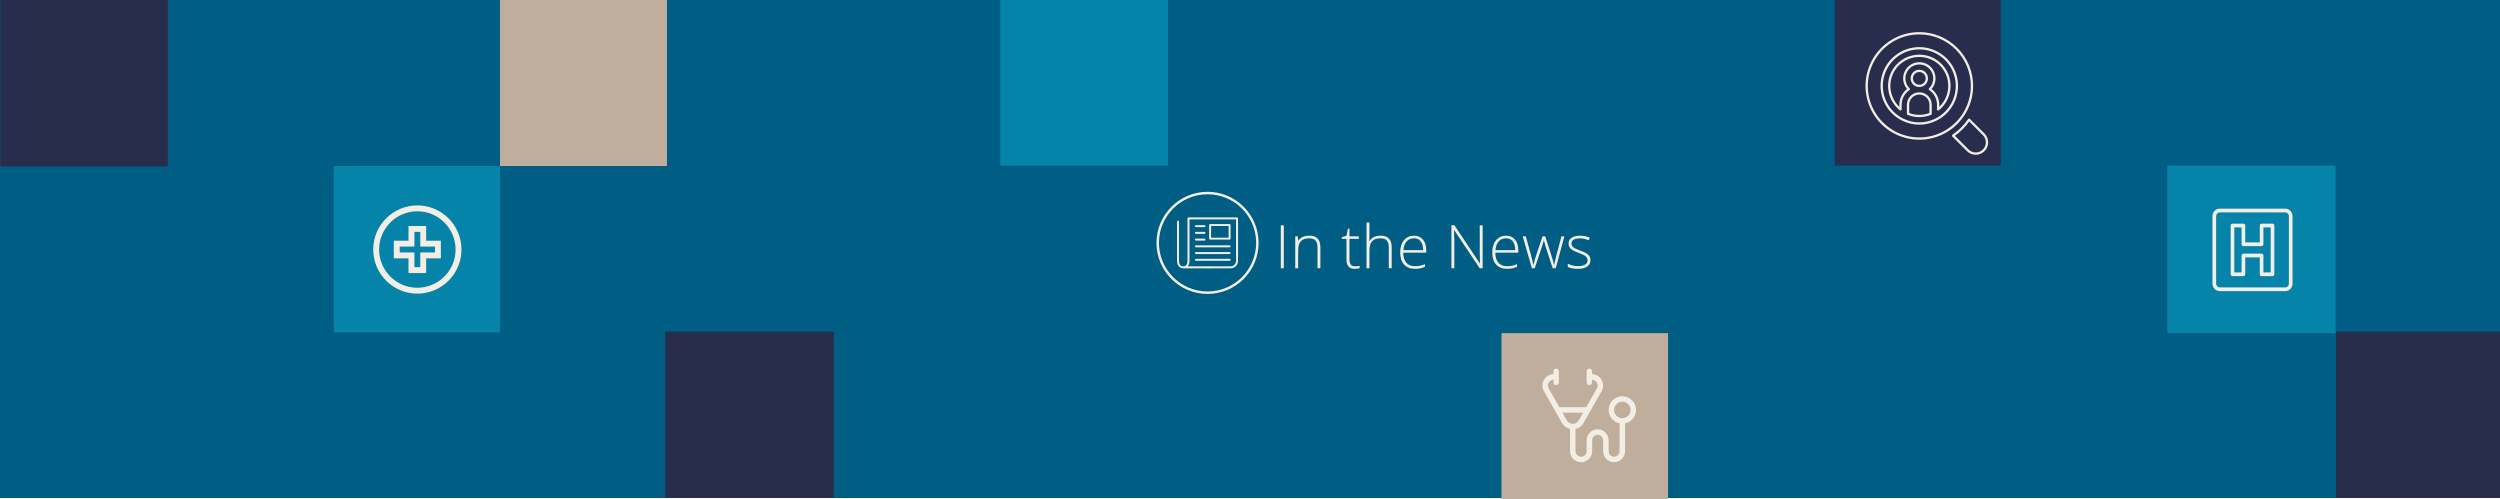 <?xml version="1.0" encoding="utf-8"?>
<!-- Generator: Adobe Illustrator 26.4.1, SVG Export Plug-In . SVG Version: 6.00 Build 0)  -->
<svg version="1.1" id="Layer_1" xmlns="http://www.w3.org/2000/svg" xmlns:xlink="http://www.w3.org/1999/xlink" x="0px" y="0px"
	 viewBox="0 0 2160.02 431.26" style="enable-background:new 0 0 2160.02 431.26;" xml:space="preserve">
<style type="text/css">
	.st0{fill:#005D83;}
	.st1{fill:#00386B;}
	.st2{fill:#DADADA;}
	.st3{fill:#DFAA0E;}
	.st4{fill:#ACAFAA;}
	.st5{fill:#73832A;}
	.st6{fill:#C6C6C6;}
	.st7{fill:#3985E6;}
	.st8{fill:#DBAE05;}
	.st9{fill:#FFFFFF;}
	.st10{fill:#EDEDED;}
	.st11{fill:url(#SVGID_1_);}
	.st12{fill:url(#SVGID_00000137850353440996961430000017960409829476831151_);}
	.st13{fill:url(#SVGID_00000168823800522413851710000013916366823628589991_);}
	.st14{fill:url(#SVGID_00000150796529151443944180000011379513615406673584_);}
	.st15{fill:url(#SVGID_00000025440657493360143740000012597422533930900131_);}
	.st16{fill:#761510;}
	.st17{fill:#03ACBF;}
	.st18{fill:url(#SVGID_00000121248959926016619510000008983660385422038434_);}
	.st19{fill:url(#SVGID_00000119115033676613569830000009526777875696601767_);}
	.st20{fill:url(#SVGID_00000150097895187035576720000003870420493017211292_);}
	.st21{fill:url(#SVGID_00000126294677086884291670000005791993780870409368_);}
	.st22{fill:url(#SVGID_00000082344695893555598090000016766775078678938813_);}
	.st23{fill:url(#SVGID_00000093870887149145236670000015928664487961249956_);}
	.st24{fill:url(#SVGID_00000081619600590175662130000004408229829398875797_);}
	.st25{fill:url(#SVGID_00000152258019362949665660000002169607096366371237_);}
	.st26{fill:url(#SVGID_00000137820300865262236250000010258876813700228482_);}
	.st27{fill:url(#SVGID_00000124147436309596982720000002951855006804521606_);}
	.st28{fill:url(#SVGID_00000075141007291186865520000006473741253319211198_);}
	.st29{fill:url(#SVGID_00000049941476503042202990000002960176167548706701_);}
	.st30{fill:url(#SVGID_00000170274316876104127090000004505910161725558411_);}
	.st31{fill:#282D4E;}
	.st32{fill:#0683A9;}
	.st33{fill:#BEAE9B;}
	.st34{fill:#F2EEE5;}
	.st35{fill:#F4F4F4;}
	.st36{fill:#F6F6F6;}
	.st37{fill:url(#SVGID_00000075849040257335854990000000895003880752585662_);}
	.st38{fill:url(#SVGID_00000008111904224788886130000002608612877098171812_);}
	.st39{fill:url(#SVGID_00000062155790648399202870000002314870119041773987_);}
	.st40{fill:url(#SVGID_00000145760739417337207490000010093493643631470271_);}
	.st41{fill:url(#SVGID_00000077287712538671259760000002040831486329127320_);}
	.st42{fill:#FFFFFF;stroke:#1D1D1B;stroke-miterlimit:10;}
	.st43{opacity:0.92;fill:#0683A9;}
	.st44{fill:none;stroke:#FFFFFF;stroke-width:2;stroke-linejoin:round;}
	.st45{fill:none;stroke:#F2EEE5;stroke-width:2;stroke-linejoin:round;}
</style>
<rect x="-3.93" y="-8.54" class="st0" width="2170.83" height="438.82"/>
<rect x="0.27" y="-0.68" class="st31" width="144.71" height="144.45"/>
<rect x="288.37" y="143.44" class="st32" width="143.64" height="143.78"/>
<rect x="432.02" y="-0.68" class="st33" width="144.27" height="144.11"/>
<rect x="864.26" y="-0.68" class="st32" width="144.87" height="143.78"/>
<rect x="1585.24" y="-0.68" class="st31" width="143.4" height="143.78"/>
<rect x="1872.53" y="143.1" class="st32" width="145.43" height="144.78"/>
<rect x="574.81" y="286.5" class="st31" width="145.65" height="143.78"/>
<rect x="1297.31" y="287.83" class="st33" width="143.88" height="143.78"/>
<rect x="2018.26" y="286.5" class="st31" width="142.33" height="143.78"/>
<g>
	<path class="st34" d="M360.59,177.47c-21.02,0-38.12,17.1-38.12,38.12s17.1,38.12,38.12,38.12c21.02,0,38.12-17.1,38.12-38.12
		S381.61,177.47,360.59,177.47z M360.59,248.62c-18.22,0-33.03-14.82-33.03-33.03s14.82-33.03,33.03-33.03
		c18.22,0,33.03,14.82,33.03,33.03S378.8,248.62,360.59,248.62z"/>
	<path class="st34" d="M368.21,195.26h-15.25v12.71h-12.71v15.25h12.71v12.71h15.25v-12.71h12.71v-15.25h-12.71V195.26z
		 M375.84,213.05v5.08h-12.71v12.71h-5.08v-12.71h-12.71v-5.08h12.71v-12.71h5.08v12.71H375.84z"/>
</g>
<g>
	<g>
		<g>
			<path class="st34" d="M1974.47,180.27h-56.59c-3.47,0-6.29,2.91-6.29,6.48v58.31c0,3.57,2.82,6.48,6.29,6.48h56.59
				c3.47,0,6.29-2.91,6.29-6.48v-58.31C1980.76,183.18,1977.94,180.27,1974.47,180.27z M1977.62,245.06c0,1.79-1.41,3.24-3.14,3.24
				h-56.59c-1.73,0-3.14-1.45-3.14-3.24v-58.31c0-1.79,1.41-3.24,3.14-3.24h56.59c1.73,0,3.14,1.45,3.14,3.24V245.06z"/>
			<path class="st34" d="M1963.47,193.23h-9.43c-0.87,0-1.57,0.72-1.57,1.62v14.58h-12.58v-14.58c0-0.9-0.7-1.62-1.57-1.62h-9.43
				c-0.87,0-1.57,0.72-1.57,1.62v42.11c0,0.9,0.7,1.62,1.57,1.62h9.43c0.87,0,1.57-0.72,1.57-1.62v-14.58h12.58v14.58
				c0,0.9,0.7,1.62,1.57,1.62h9.43c0.87,0,1.57-0.72,1.57-1.62v-42.11C1965.04,193.96,1964.34,193.23,1963.47,193.23z
				 M1961.9,235.34h-6.29v-14.58c0-0.9-0.7-1.62-1.57-1.62h-15.72c-0.87,0-1.57,0.72-1.57,1.62v14.58h-6.29v-38.87h6.29v14.58
				c0,0.9,0.7,1.62,1.57,1.62h15.72c0.87,0,1.57-0.72,1.57-1.62v-14.58h6.29L1961.9,235.34L1961.9,235.34z"/>
		</g>
	</g>
</g>
<g>
	<g>
		<path class="st34" d="M1401.69,342.35c-6.53,0-11.84,5.31-11.84,11.84c0,5.72,4.08,10.51,9.48,11.61v24.08
			c0,2.61-2.13,4.74-4.74,4.74c-2.61,0-4.74-2.13-4.74-4.74c0-5.11,0-0.02,0-9.48c0-5.22-4.25-9.48-9.48-9.48
			c-5.22,0-9.48,4.25-9.48,9.48c0,3.36,0,6.11,0,9.48c0,2.61-2.13,4.74-4.74,4.74c-2.65,0-4.9-2.17-4.9-4.74v-19.23
			c2.86-0.68,5.44-2.57,6.94-5.19c0,0,15.06-26.51,15.61-27.48c0.85-1.49,1.3-3.18,1.3-4.89c0-5.31-4.22-9.65-9.48-9.85v-2.38
			c0-1.31-1.06-2.37-2.37-2.37s-2.37,1.06-2.37,2.37v9.48c0,1.31,1.06,2.37,2.37,2.37s2.37-1.06,2.37-2.37v-2.35
			c2.64,0.2,4.74,2.41,4.74,5.1c0,0.89-0.23,1.77-0.68,2.54l-9.19,16.18h-23.21l-9.2-16.19c-0.44-0.77-0.67-1.65-0.67-2.54
			c0-2.69,2.09-4.91,4.74-5.1v2.35c0,1.31,1.06,2.37,2.37,2.37s2.37-1.06,2.37-2.37v-9.48c0-1.31-1.06-2.37-2.37-2.37
			s-2.37,1.06-2.37,2.37v2.38c-5.26,0.2-9.48,4.54-9.48,9.85c0,1.71,0.45,3.4,1.3,4.88c0.44,0.78,15.62,27.49,15.62,27.49
			c1.49,2.61,4.07,4.5,6.93,5.18v19.23c0,5.27,4.42,9.48,9.63,9.48c5.22,0,9.48-4.25,9.48-9.48c0-5.11,0-0.02,0-9.48
			c0-2.61,2.13-4.74,4.74-4.74c2.61,0,4.74,2.13,4.74,4.74c0,3.36,0,6.11,0,9.48c0,5.22,4.25,9.48,9.48,9.48
			c5.22,0,9.48-4.25,9.48-9.48V365.8c5.4-1.1,9.48-5.89,9.48-11.61C1413.53,347.66,1408.22,342.35,1401.69,342.35z M1358.89,366.2
			c-2.05,0-4.14-1.24-5.19-3.07l-3.73-6.56h17.83l-3.72,6.56C1363.03,364.96,1360.94,366.2,1358.89,366.2z M1401.69,361.3
			c-3.92,0-7.11-3.19-7.11-7.11c0-3.92,3.19-7.11,7.11-7.11c3.92,0,7.11,3.19,7.11,7.11C1408.79,358.11,1405.6,361.3,1401.69,361.3z
			"/>
	</g>
</g>
<g>
	<path class="st34" d="M1106.63,231.77v-37.12h2.59v37.12H1106.63z"/>
	<path class="st34" d="M1138.34,231.77v-17.9c0-2.78-0.58-4.79-1.75-6.06s-2.98-1.89-5.43-1.89c-3.3,0-5.72,0.83-7.25,2.5
		s-2.3,4.37-2.3,8.11v15.23h-2.51v-27.6h2.13l0.48,3.78h0.15c1.79-2.88,4.99-4.32,9.57-4.32c6.26,0,9.39,3.36,9.39,10.08v18.05
		H1138.34z"/>
	<path class="st34" d="M1170.57,230.05c1.59,0,2.98-0.14,4.16-0.41v2.03c-1.22,0.41-2.62,0.61-4.21,0.61c-2.44,0-4.24-0.65-5.4-1.96
		s-1.74-3.35-1.74-6.14v-17.82h-4.09v-1.47l4.09-1.14l1.27-6.25h1.29v6.68h8.1v2.18h-8.1v17.47c0,2.12,0.37,3.68,1.12,4.7
		S1168.97,230.05,1170.57,230.05z"/>
	<path class="st34" d="M1199.94,231.77v-17.9c0-2.78-0.58-4.79-1.75-6.06s-2.98-1.89-5.43-1.89c-3.3,0-5.72,0.83-7.25,2.5
		s-2.3,4.37-2.3,8.11v15.23h-2.51v-39.51h2.51v12.57l-0.13,3.53h0.18c1.03-1.66,2.34-2.86,3.91-3.61s3.53-1.12,5.87-1.12
		c6.26,0,9.39,3.36,9.39,10.08v18.05H1199.94z"/>
	<path class="st34" d="M1222.51,232.28c-4.01,0-7.14-1.24-9.38-3.71s-3.36-5.93-3.36-10.38c0-4.4,1.08-7.93,3.25-10.58
		s5.09-3.97,8.76-3.97c3.25,0,5.81,1.13,7.69,3.4s2.82,5.35,2.82,9.24v2.03h-19.88c0.03,3.79,0.92,6.69,2.65,8.68s4.22,3,7.45,3
		c1.57,0,2.96-0.11,4.15-0.33s2.7-0.69,4.53-1.42v2.29c-1.56,0.68-3,1.14-4.32,1.38S1224.11,232.28,1222.51,232.28z M1221.78,205.88
		c-2.66,0-4.79,0.88-6.4,2.63s-2.55,4.28-2.82,7.58h17.06c0-3.2-0.69-5.7-2.08-7.5S1224.23,205.88,1221.78,205.88z"/>
	<path class="st34" d="M1281.04,231.77h-2.62l-21.99-32.96h-0.2c0.2,3.93,0.3,6.89,0.3,8.89v24.07h-2.49v-37.12h2.59l21.96,32.91
		h0.15c-0.15-3.05-0.23-5.94-0.23-8.68v-24.22h2.51V231.77z"/>
	<path class="st34" d="M1302.06,232.28c-4.01,0-7.14-1.24-9.38-3.71s-3.36-5.93-3.36-10.38c0-4.4,1.08-7.93,3.25-10.58
		s5.09-3.97,8.76-3.97c3.25,0,5.81,1.13,7.69,3.4s2.82,5.35,2.82,9.24v2.03h-19.88c0.03,3.79,0.92,6.69,2.65,8.68s4.22,3,7.45,3
		c1.57,0,2.96-0.11,4.15-0.33s2.7-0.69,4.53-1.42v2.29c-1.56,0.68-3,1.14-4.32,1.38S1303.65,232.28,1302.06,232.28z M1301.33,205.88
		c-2.66,0-4.79,0.88-6.4,2.63s-2.55,4.28-2.82,7.58h17.06c0-3.2-0.69-5.7-2.08-7.5S1303.78,205.88,1301.33,205.88z"/>
	<path class="st34" d="M1341.52,231.77l-6.04-18.46c-0.39-1.25-0.89-3.09-1.5-5.51h-0.15l-0.53,1.88l-1.14,3.68l-6.14,18.41h-2.49
		l-7.9-27.6h2.69l4.42,16c1.03,3.96,1.71,6.87,2.03,8.73h0.15c1-3.96,1.73-6.59,2.18-7.9l5.69-16.83h2.29l5.41,16.78
		c1.22,3.98,1.96,6.61,2.23,7.9h0.15c0.14-1.1,0.81-4.05,2.03-8.84l4.21-15.84h2.54l-7.49,27.6H1341.52z"/>
	<path class="st34" d="M1374.17,224.59c0,2.47-0.94,4.37-2.82,5.7s-4.54,1.99-8,1.99c-3.69,0-6.62-0.57-8.79-1.7v-2.72
		c2.78,1.39,5.7,2.08,8.79,2.08c2.73,0,4.79-0.45,6.21-1.36s2.12-2.11,2.12-3.62c0-1.39-0.56-2.56-1.69-3.5s-2.97-1.88-5.55-2.79
		c-2.76-1-4.7-1.86-5.81-2.58s-1.96-1.53-2.53-2.44s-0.85-2.01-0.85-3.31c0-2.07,0.87-3.7,2.6-4.9s4.16-1.8,7.27-1.8
		c2.98,0,5.81,0.56,8.48,1.68l-0.94,2.29c-2.71-1.12-5.22-1.68-7.54-1.68c-2.25,0-4.04,0.37-5.36,1.12s-1.98,1.78-1.98,3.1
		c0,1.44,0.51,2.59,1.54,3.45s3.03,1.83,6,2.89c2.49,0.9,4.3,1.71,5.43,2.42s1.98,1.54,2.55,2.45S1374.17,223.35,1374.17,224.59z"/>
</g>
<g id="head_hunting_00000008131243774257701340000010923382575321432766_">
	<g id="head_hunting_x5F_2_00000030483418972688296890000002038915908898868669_">
		<path id="Vector_26_00000052817829148309546030000006409110973989269131_" class="st45" d="M1658.3,74.23c3.59,0,6.5-2.91,6.5-6.5
			c0-3.59-2.91-6.5-6.5-6.5c-3.59,0-6.5,2.91-6.5,6.5C1651.8,71.32,1654.71,74.23,1658.3,74.23z"/>
		<path id="Vector_27_00000000926532225059239790000012275525215487191188_" class="st45" d="M1668.05,90.47
			c0-2.59-1.03-5.06-2.86-6.89c-1.83-1.83-4.31-2.85-6.89-2.85c-2.59,0-5.06,1.03-6.89,2.85c-1.83,1.83-2.86,4.31-2.86,6.89v7.84
			c6.25,2.55,13.25,2.55,19.5,0V90.47z"/>
		<path id="Vector_28_00000027566733345970538330000013372137144599497899_" class="st45" d="M1658.3,48.23
			c-5.38,0-10.64,1.66-15.03,4.78c-4.39,3.11-7.71,7.51-9.5,12.59c-1.78,5.08-1.95,10.59-0.46,15.77c1.48,5.18,4.54,9.76,8.74,13.13
			v-4.01c0-2.66,0.66-5.28,1.91-7.63c1.25-2.35,3.06-4.35,5.27-5.84c-1.85-1.81-3.12-4.12-3.65-6.65c-0.53-2.53-0.29-5.16,0.69-7.55
			c0.97-2.39,2.64-4.44,4.79-5.89c2.15-1.44,4.67-2.21,7.26-2.21c2.58,0,5.11,0.77,7.26,2.21c2.14,1.44,3.81,3.49,4.78,5.89
			c0.97,2.39,1.21,5.02,0.68,7.55c-0.53,2.53-1.8,4.85-3.65,6.65c0.86,0.58,1.66,1.23,2.4,1.95c3.05,3.05,4.77,7.19,4.77,11.51v4.01
			c4.21-3.36,7.26-7.95,8.74-13.13c1.48-5.18,1.32-10.69-0.46-15.77c-1.78-5.08-5.1-9.48-9.5-12.59
			C1668.93,49.89,1663.68,48.22,1658.3,48.23z"/>
		<path id="Vector_29_00000053544830080533042570000007461067719704088254_" class="st45" d="M1658.3,28.73
			c-9,0-17.79,2.67-25.27,7.67c-7.48,5-13.31,12.1-16.76,20.42c-3.44,8.31-4.34,17.46-2.59,26.29c1.75,8.82,6.09,16.93,12.45,23.29
			c6.36,6.36,14.47,10.7,23.29,12.45c8.82,1.76,17.97,0.85,26.29-2.59c8.31-3.44,15.42-9.27,20.42-16.76s7.67-16.28,7.67-25.28
			c-0.01-12.06-4.81-23.63-13.34-32.15C1681.92,33.54,1670.36,28.74,1658.3,28.73z M1672.73,103.3c-0.09,0.05-0.19,0.1-0.29,0.14
			c-4.4,2.16-9.24,3.29-14.15,3.29c-4.9,0-9.74-1.12-14.15-3.29c-0.1-0.04-0.2-0.09-0.29-0.14c-6.57-3.26-11.84-8.64-14.96-15.27
			c-3.12-6.63-3.91-14.12-2.24-21.26c1.67-7.14,5.71-13.5,11.45-18.05c5.74-4.55,12.86-7.03,20.19-7.03
			c7.33,0,14.44,2.48,20.19,7.03c5.74,4.55,9.78,10.92,11.45,18.05c1.67,7.14,0.88,14.63-2.24,21.26
			C1684.57,94.66,1679.3,100.04,1672.73,103.3z"/>
		<path id="Vector_30_00000129923398765912258700000001084660868678918817_" class="st45" d="M1716.79,122.97
			c0,1.93-0.57,3.81-1.64,5.42c-1.07,1.6-2.59,2.85-4.38,3.59c-1.78,0.74-3.74,0.93-5.63,0.55c-1.89-0.38-3.63-1.31-4.99-2.67
			l-12.64-12.64c5.4-3.71,10.07-8.38,13.78-13.78l12.64,12.64c0.91,0.9,1.63,1.97,2.12,3.16
			C1716.54,120.42,1716.79,121.69,1716.79,122.97z"/>
	</g>
</g>
<g>
	<path class="st34" d="M1043.33,165.71c-12.19,0-23.22,4.94-31.2,12.93c-7.98,7.98-12.93,19.02-12.93,31.2
		c0,12.19,4.94,23.22,12.93,31.2c7.98,7.98,19.02,12.93,31.2,12.93s23.22-4.94,31.2-12.93c7.98-7.98,12.93-19.02,12.93-31.2
		c0-12.19-4.94-23.22-12.93-31.2C1066.55,170.65,1055.52,165.71,1043.33,165.71L1043.33,165.71z M1013.65,180.16
		c7.6-7.6,18.09-12.29,29.68-12.29c11.59,0,22.08,4.7,29.68,12.29c7.6,7.6,12.3,18.09,12.3,29.68c0,11.59-4.7,22.08-12.3,29.68
		c-7.6,7.6-18.09,12.3-29.68,12.3c-11.59,0-22.08-4.7-29.68-12.3c-7.6-7.6-12.29-18.09-12.29-29.68
		C1001.36,198.25,1006.05,187.76,1013.65,180.16L1013.65,180.16z"/>
	<path class="st34" d="M1018.7,191.51c0-0.47-0.39-0.86-0.86-0.86s-0.86,0.38-0.86,0.86v33.89c0,1.8,0.46,3.45,1.42,4.63
		c0.9,1.1,2.19,1.78,3.91,1.8c13.61,0.15,27.31,0,40.93,0c1.78,0,3.38-0.72,4.55-1.88c1.16-1.16,1.88-2.77,1.88-4.54v-36.69
		c0-0.47-0.39-0.86-0.86-0.86h-41.94c-0.47,0-0.86,0.38-0.86,0.86v36.69c0,1.43-0.33,2.7-1.03,3.56c-0.58,0.72-1.45,1.16-2.63,1.16
		s-2.05-0.44-2.63-1.16c-0.7-0.86-1.03-2.12-1.03-3.56V191.51z M1026.25,230.12l0.07-0.09c0.96-1.18,1.42-2.83,1.42-4.63v-35.83
		h40.22v35.83c0,1.3-0.53,2.48-1.38,3.33c-0.85,0.85-2.03,1.38-3.33,1.38H1026.25z"/>
	<path class="st34" d="M1062.38,193.58h-16.84c-0.47,0-0.86,0.38-0.86,0.85v11.76c0,0.47,0.38,0.85,0.86,0.85h16.84
		c0.47,0,0.86-0.38,0.86-0.85v-11.76C1063.24,193.96,1062.86,193.58,1062.38,193.58L1062.38,193.58z M1046.4,195.29h15.13v10.05
		h-15.13V195.29z"/>
	<path class="st34" d="M1040.68,196.25c0.47,0,0.86-0.39,0.86-0.86c0-0.47-0.38-0.86-0.86-0.86h-7.39c-0.47,0-0.86,0.38-0.86,0.86
		c0,0.47,0.39,0.86,0.86,0.86H1040.68z"/>
	<path class="st34" d="M1040.68,202.07c0.47,0,0.86-0.39,0.86-0.86c0-0.47-0.38-0.86-0.86-0.86h-7.39c-0.47,0-0.86,0.39-0.86,0.86
		c0,0.47,0.39,0.86,0.86,0.86H1040.68z"/>
	<path class="st34" d="M1040.68,207.89c0.47,0,0.86-0.39,0.86-0.86c0-0.47-0.38-0.86-0.86-0.86h-7.39c-0.47,0-0.86,0.39-0.86,0.86
		c0,0.47,0.39,0.86,0.86,0.86H1040.68z"/>
	<path class="st34" d="M1062.38,213.7c0.47,0,0.86-0.38,0.86-0.86c0-0.47-0.38-0.86-0.86-0.86h-29.09c-0.47,0-0.86,0.39-0.86,0.86
		c0,0.47,0.39,0.86,0.86,0.86H1062.38z"/>
	<path class="st34" d="M1062.38,219.52c0.47,0,0.86-0.38,0.86-0.86c0-0.47-0.38-0.85-0.86-0.85h-29.09c-0.47,0-0.86,0.38-0.86,0.85
		c0,0.47,0.39,0.86,0.86,0.86H1062.38z"/>
	<path class="st34" d="M1062.38,225.34c0.47,0,0.86-0.38,0.86-0.86c0-0.47-0.38-0.85-0.86-0.85h-29.09c-0.47,0-0.86,0.38-0.86,0.85
		c0,0.47,0.39,0.86,0.86,0.86H1062.38z"/>
</g>
</svg>
